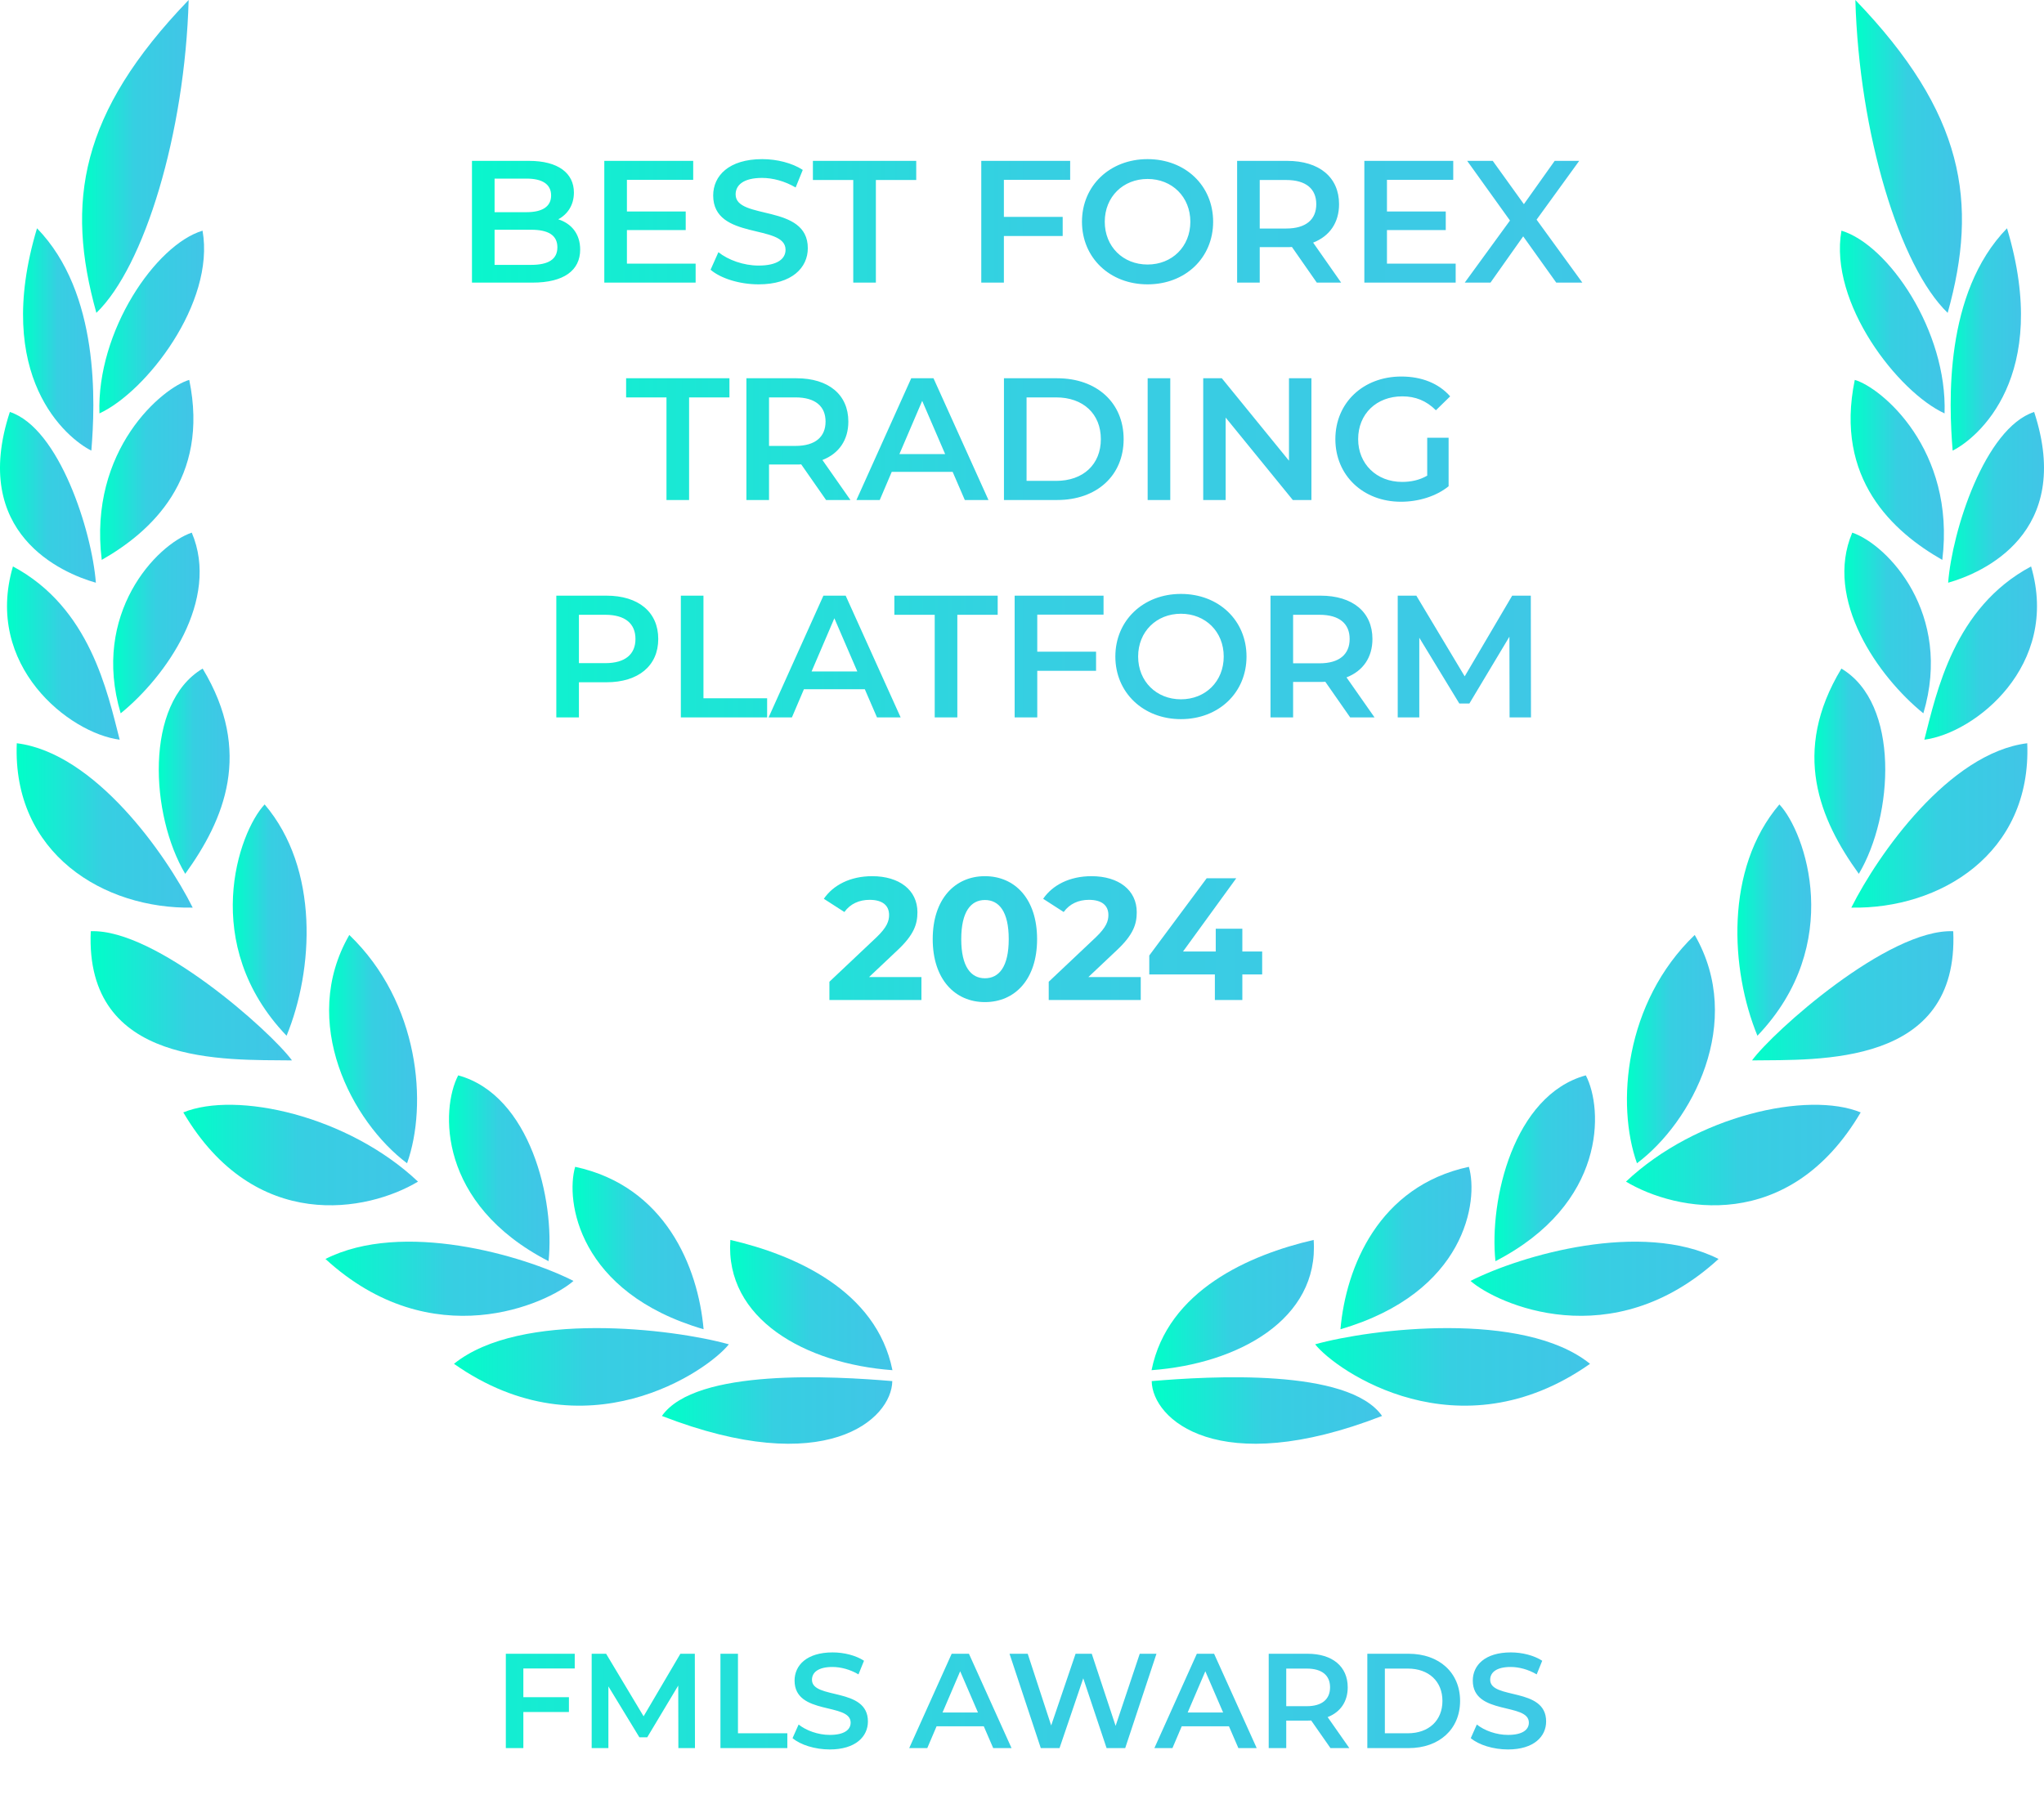 <svg width="94" height="83" viewBox="0 0 94 83" fill="none" xmlns="http://www.w3.org/2000/svg">
<path d="M25.673 10.088C26.273 10.28 26.681 10.752 26.681 11.48C26.681 12.44 25.929 13 24.489 13H21.705V7.4H24.329C25.673 7.4 26.393 7.968 26.393 8.856C26.393 9.432 26.105 9.856 25.673 10.088ZM24.217 8.216H22.745V9.76H24.217C24.937 9.76 25.345 9.504 25.345 8.992C25.345 8.472 24.937 8.216 24.217 8.216ZM24.425 12.184C25.209 12.184 25.633 11.936 25.633 11.376C25.633 10.816 25.209 10.568 24.425 10.568H22.745V12.184H24.425ZM28.831 12.128H31.991V13H27.791V7.4H31.879V8.272H28.831V9.728H31.535V10.584H28.831V12.128ZM34.886 13.08C34.014 13.08 33.142 12.808 32.678 12.408L33.038 11.6C33.486 11.96 34.198 12.216 34.886 12.216C35.758 12.216 36.126 11.904 36.126 11.488C36.126 10.28 32.798 11.072 32.798 8.992C32.798 8.088 33.518 7.32 35.054 7.32C35.726 7.32 36.43 7.496 36.918 7.816L36.59 8.624C36.086 8.328 35.534 8.184 35.046 8.184C34.182 8.184 33.83 8.52 33.83 8.944C33.83 10.136 37.15 9.36 37.15 11.416C37.15 12.312 36.422 13.08 34.886 13.08ZM39.24 13V8.28H37.384V7.4H42.136V8.28H40.28V13H39.24ZM49.215 8.272H46.167V9.976H48.871V10.856H46.167V13H45.127V7.4H49.215V8.272ZM52.774 13.08C51.038 13.08 49.758 11.856 49.758 10.2C49.758 8.544 51.038 7.32 52.774 7.32C54.51 7.32 55.79 8.536 55.79 10.2C55.79 11.864 54.51 13.08 52.774 13.08ZM52.774 12.168C53.902 12.168 54.742 11.344 54.742 10.2C54.742 9.056 53.902 8.232 52.774 8.232C51.646 8.232 50.806 9.056 50.806 10.2C50.806 11.344 51.646 12.168 52.774 12.168ZM61.677 13H60.557L59.413 11.36C59.341 11.368 59.269 11.368 59.197 11.368H57.933V13H56.893V7.4H59.197C60.669 7.4 61.581 8.152 61.581 9.392C61.581 10.24 61.149 10.864 60.389 11.16L61.677 13ZM60.533 9.392C60.533 8.688 60.061 8.28 59.149 8.28H57.933V10.512H59.149C60.061 10.512 60.533 10.096 60.533 9.392ZM63.784 12.128H66.944V13H62.744V7.4H66.832V8.272H63.784V9.728H66.488V10.584H63.784V12.128ZM72.769 13H71.569L70.049 10.872L68.545 13H67.361L69.441 10.144L67.473 7.4H68.649L70.081 9.392L71.497 7.4H72.625L70.665 10.104L72.769 13ZM30.65 23V18.28H28.794V17.4H33.546V18.28H31.69V23H30.65ZM39.11 23H37.99L36.846 21.36C36.774 21.368 36.702 21.368 36.63 21.368H35.366V23H34.326V17.4H36.63C38.102 17.4 39.014 18.152 39.014 19.392C39.014 20.24 38.582 20.864 37.822 21.16L39.11 23ZM37.966 19.392C37.966 18.688 37.494 18.28 36.582 18.28H35.366V20.512H36.582C37.494 20.512 37.966 20.096 37.966 19.392ZM44.37 23L43.81 21.704H41.01L40.458 23H39.386L41.906 17.4H42.93L45.458 23H44.37ZM41.362 20.888H43.466L42.41 18.44L41.362 20.888ZM46.17 23V17.4H48.618C50.434 17.4 51.674 18.52 51.674 20.2C51.674 21.88 50.434 23 48.618 23H46.17ZM47.21 22.12H48.57C49.818 22.12 50.626 21.36 50.626 20.2C50.626 19.04 49.818 18.28 48.57 18.28H47.21V22.12ZM52.779 23V17.4H53.819V23H52.779ZM59.278 17.4H60.31V23H59.454L56.366 19.208V23H55.334V17.4H56.19L59.278 21.192V17.4ZM65.635 21.88V20.136H66.619V22.368C66.035 22.84 65.219 23.08 64.427 23.08C62.691 23.08 61.411 21.872 61.411 20.2C61.411 18.528 62.691 17.32 64.443 17.32C65.379 17.32 66.163 17.632 66.691 18.232L66.035 18.872C65.595 18.432 65.091 18.232 64.491 18.232C63.299 18.232 62.459 19.04 62.459 20.2C62.459 21.336 63.299 22.168 64.483 22.168C64.883 22.168 65.275 22.088 65.635 21.88ZM27.888 27.4C29.36 27.4 30.272 28.152 30.272 29.392C30.272 30.624 29.36 31.384 27.888 31.384H26.624V33H25.584V27.4H27.888ZM27.84 30.504C28.752 30.504 29.224 30.096 29.224 29.392C29.224 28.688 28.752 28.28 27.84 28.28H26.624V30.504H27.84ZM31.311 33V27.4H32.351V32.12H35.279V33H31.311ZM40.331 33L39.771 31.704H36.971L36.419 33H35.347L37.867 27.4H38.891L41.419 33H40.331ZM37.323 30.888H39.427L38.371 28.44L37.323 30.888ZM42.986 33V28.28H41.13V27.4H45.882V28.28H44.026V33H42.986ZM50.75 28.272H47.702V29.976H50.406V30.856H47.702V33H46.662V27.4H50.75V28.272ZM54.309 33.08C52.573 33.08 51.293 31.856 51.293 30.2C51.293 28.544 52.573 27.32 54.309 27.32C56.045 27.32 57.325 28.536 57.325 30.2C57.325 31.864 56.045 33.08 54.309 33.08ZM54.309 32.168C55.437 32.168 56.277 31.344 56.277 30.2C56.277 29.056 55.437 28.232 54.309 28.232C53.181 28.232 52.341 29.056 52.341 30.2C52.341 31.344 53.181 32.168 54.309 32.168ZM63.212 33H62.092L60.948 31.36C60.876 31.368 60.804 31.368 60.732 31.368H59.468V33H58.428V27.4H60.732C62.204 27.4 63.116 28.152 63.116 29.392C63.116 30.24 62.684 30.864 61.924 31.16L63.212 33ZM62.068 29.392C62.068 28.688 61.596 28.28 60.684 28.28H59.468V30.512H60.684C61.596 30.512 62.068 30.096 62.068 29.392ZM70.407 33H69.423L69.415 29.288L67.575 32.36H67.111L65.271 29.336V33H64.279V27.4H65.135L67.359 31.112L69.543 27.4H70.399L70.407 33Z" fill="url(#paint0_linear_5314_2138)"/>
<path d="M39.967 44.944H42.375V46H38.143V45.16L40.303 43.12C40.799 42.648 40.887 42.36 40.887 42.088C40.887 41.648 40.583 41.392 39.991 41.392C39.511 41.392 39.103 41.576 38.831 41.952L37.887 41.344C38.319 40.712 39.103 40.304 40.111 40.304C41.359 40.304 42.191 40.944 42.191 41.96C42.191 42.504 42.039 43 41.255 43.728L39.967 44.944ZM45.294 46.096C43.918 46.096 42.894 45.048 42.894 43.2C42.894 41.352 43.918 40.304 45.294 40.304C46.678 40.304 47.694 41.352 47.694 43.2C47.694 45.048 46.678 46.096 45.294 46.096ZM45.294 45C45.942 45 46.39 44.472 46.39 43.2C46.39 41.928 45.942 41.4 45.294 41.4C44.654 41.4 44.206 41.928 44.206 43.2C44.206 44.472 44.654 45 45.294 45ZM50.053 44.944H52.461V46H48.229V45.16L50.389 43.12C50.885 42.648 50.973 42.36 50.973 42.088C50.973 41.648 50.669 41.392 50.077 41.392C49.597 41.392 49.189 41.576 48.917 41.952L47.973 41.344C48.405 40.712 49.189 40.304 50.197 40.304C51.445 40.304 52.277 40.944 52.277 41.96C52.277 42.504 52.125 43 51.341 43.728L50.053 44.944ZM58.045 43.768V44.824H57.133V46H55.87V44.824H52.853V43.952L55.493 40.4H56.853L54.406 43.768H55.91V42.72H57.133V43.768H58.045Z" fill="url(#paint1_linear_5314_2138)"/>
<path d="M18.72 53.51C19.679 50.819 19.298 46.112 16.064 43.008C13.745 47.027 16.195 51.617 18.72 53.51Z" fill="url(#paint2_linear_5314_2138)"/>
<path d="M12.17 37.003C10.964 38.284 9.162 43.446 13.179 47.644C14.421 44.62 14.695 39.968 12.17 37.003Z" fill="url(#paint3_linear_5314_2138)"/>
<path d="M8.676 0C3.669 5.201 3.009 9.298 4.432 14.392C6.642 12.261 8.504 6.133 8.676 0Z" fill="url(#paint4_linear_5314_2138)"/>
<path d="M9.319 30.755C6.619 32.36 6.921 37.514 8.518 40.196C10.32 37.697 11.637 34.593 9.319 30.755Z" fill="url(#paint5_linear_5314_2138)"/>
<path d="M8.819 24.501C7.185 25.059 4.187 28.232 5.55 32.813C7.624 31.132 10.129 27.582 8.819 24.501Z" fill="url(#paint6_linear_5314_2138)"/>
<path d="M8.703 17.475C7.498 17.82 4.054 20.666 4.679 25.755C6.939 24.468 9.643 22.029 8.703 17.475Z" fill="url(#paint7_linear_5314_2138)"/>
<path d="M4.573 19.016C6.705 18.037 9.902 13.945 9.315 10.611C7.163 11.257 4.444 15.229 4.573 19.016Z" fill="url(#paint8_linear_5314_2138)"/>
<path d="M19.223 54.354C15.999 51.31 10.857 50.177 8.43 51.17C11.725 56.767 16.928 55.732 19.223 54.354Z" fill="url(#paint9_linear_5314_2138)"/>
<path d="M25.227 58.013C25.522 55.196 24.393 50.375 21.072 49.466C20.266 51.008 20.119 55.379 25.227 58.013Z" fill="url(#paint10_linear_5314_2138)"/>
<path d="M26.373 58.922C24.056 57.743 18.498 56.124 14.967 57.912C19.871 62.407 25.184 59.968 26.373 58.922Z" fill="url(#paint11_linear_5314_2138)"/>
<path d="M32.357 61.145C32.106 58.286 30.595 54.564 26.451 53.673C25.998 55.226 26.582 59.459 32.357 61.145Z" fill="url(#paint12_linear_5314_2138)"/>
<path d="M33.518 61.838C30.95 61.118 23.93 60.27 20.878 62.735C26.921 66.985 32.565 63.05 33.518 61.838Z" fill="url(#paint13_linear_5314_2138)"/>
<path d="M41.042 63.028C40.304 59.358 36.54 57.718 33.588 57.036C33.331 60.679 37.049 62.734 41.042 63.028Z" fill="url(#paint14_linear_5314_2138)"/>
<path d="M30.44 65.133C37.973 68.06 41.01 65.287 41.035 63.53C38.365 63.304 31.986 62.924 30.44 65.133Z" fill="url(#paint15_linear_5314_2138)"/>
<path d="M4.174 42.836C3.9 49.079 10.383 48.737 13.428 48.778C12.471 47.464 7.162 42.713 4.174 42.836Z" fill="url(#paint16_linear_5314_2138)"/>
<path d="M0.772 34.189C0.565 39.273 4.789 41.828 8.862 41.75C7.633 39.294 4.364 34.635 0.772 34.189Z" fill="url(#paint17_linear_5314_2138)"/>
<path d="M5.504 34.026C4.938 31.833 4.14 27.947 0.595 26.056C-0.745 30.622 3.18 33.725 5.504 34.026Z" fill="url(#paint18_linear_5314_2138)"/>
<path d="M4.409 26.805C4.226 24.426 2.722 19.694 0.453 18.95C-1.381 24.538 2.843 26.363 4.409 26.805Z" fill="url(#paint19_linear_5314_2138)"/>
<path d="M4.201 20.728C4.377 18.558 4.603 13.482 1.702 10.501C-0.352 17.343 3.078 20.169 4.201 20.728Z" fill="url(#paint20_linear_5314_2138)"/>
<path d="M75.281 53.51C74.322 50.819 74.703 46.112 77.937 43.008C80.256 47.027 77.806 51.617 75.281 53.51Z" fill="url(#paint21_linear_5314_2138)"/>
<path d="M81.831 37.003C83.035 38.284 84.838 43.446 80.821 47.644C79.58 44.62 79.305 39.968 81.831 37.003Z" fill="url(#paint22_linear_5314_2138)"/>
<path d="M85.325 0C90.332 5.201 90.993 9.298 89.57 14.392C87.359 12.261 85.498 6.133 85.325 0Z" fill="url(#paint23_linear_5314_2138)"/>
<path d="M84.683 30.755C87.382 32.36 87.08 37.514 85.484 40.196C83.681 37.697 82.364 34.593 84.683 30.755Z" fill="url(#paint24_linear_5314_2138)"/>
<path d="M85.182 24.501C86.816 25.059 89.815 28.232 88.452 32.813C86.377 31.132 83.872 27.582 85.182 24.501Z" fill="url(#paint25_linear_5314_2138)"/>
<path d="M85.298 17.475C86.503 17.82 89.947 20.666 89.323 25.755C87.063 24.468 84.358 22.029 85.298 17.475Z" fill="url(#paint26_linear_5314_2138)"/>
<path d="M89.427 19.016C87.295 18.037 84.098 13.945 84.685 10.611C86.838 11.257 89.556 15.229 89.427 19.016Z" fill="url(#paint27_linear_5314_2138)"/>
<path d="M74.776 54.354C78 51.31 83.143 50.177 85.57 51.17C82.275 56.767 77.072 55.732 74.776 54.354Z" fill="url(#paint28_linear_5314_2138)"/>
<path d="M68.773 58.013C68.479 55.196 69.607 50.375 72.929 49.466C73.734 51.008 73.882 55.379 68.773 58.013Z" fill="url(#paint29_linear_5314_2138)"/>
<path d="M67.627 58.922C69.944 57.743 75.502 56.124 79.033 57.912C74.129 62.407 68.816 59.968 67.627 58.922Z" fill="url(#paint30_linear_5314_2138)"/>
<path d="M61.645 61.145C61.895 58.286 63.406 54.564 67.551 53.673C68.003 55.226 67.42 59.459 61.645 61.145Z" fill="url(#paint31_linear_5314_2138)"/>
<path d="M60.482 61.838C63.051 61.118 70.071 60.27 73.123 62.735C67.079 66.985 61.435 63.05 60.482 61.838Z" fill="url(#paint32_linear_5314_2138)"/>
<path d="M52.958 63.028C53.696 59.358 57.46 57.718 60.413 57.036C60.669 60.679 56.951 62.734 52.958 63.028Z" fill="url(#paint33_linear_5314_2138)"/>
<path d="M63.559 65.133C56.027 68.06 52.99 65.287 52.965 63.53C55.635 63.304 62.014 62.924 63.559 65.133Z" fill="url(#paint34_linear_5314_2138)"/>
<path d="M89.826 42.836C90.1 49.08 83.619 48.737 80.573 48.778C81.529 47.464 86.838 42.713 89.826 42.836Z" fill="url(#paint35_linear_5314_2138)"/>
<path d="M93.229 34.189C93.436 39.273 89.212 41.828 85.139 41.75C86.369 39.294 89.637 34.635 93.229 34.189Z" fill="url(#paint36_linear_5314_2138)"/>
<path d="M88.497 34.026C89.063 31.833 89.862 27.947 93.406 26.056C94.746 30.622 90.821 33.725 88.497 34.026Z" fill="url(#paint37_linear_5314_2138)"/>
<path d="M89.592 26.805C89.774 24.426 91.279 19.694 93.547 18.95C95.381 24.538 91.158 26.363 89.592 26.805Z" fill="url(#paint38_linear_5314_2138)"/>
<path d="M89.799 20.728C89.624 18.558 89.398 13.482 92.299 10.501C94.353 17.343 90.923 20.169 89.799 20.728Z" fill="url(#paint39_linear_5314_2138)"/>
<path d="M26.431 76.748H24.068V78.069H26.164V78.751H24.068V80.412H23.262V76.072H26.431V76.748ZM31.96 80.412H31.197L31.191 77.535L29.765 79.916H29.405L27.979 77.573V80.412H27.21V76.072H27.874L29.598 78.949L31.29 76.072H31.954L31.96 80.412ZM33.132 80.412V76.072H33.938V79.73H36.208V80.412H33.132ZM38.159 80.474C37.483 80.474 36.808 80.263 36.448 79.954L36.727 79.327C37.074 79.606 37.626 79.805 38.159 79.805C38.835 79.805 39.12 79.563 39.12 79.24C39.12 78.304 36.541 78.918 36.541 77.306C36.541 76.605 37.099 76.01 38.289 76.01C38.81 76.01 39.356 76.146 39.734 76.394L39.48 77.021C39.089 76.791 38.661 76.68 38.283 76.68C37.614 76.68 37.341 76.94 37.341 77.269C37.341 78.193 39.914 77.591 39.914 79.185C39.914 79.879 39.35 80.474 38.159 80.474ZM45.676 80.412L45.242 79.408H43.072L42.644 80.412H41.813L43.766 76.072H44.56L46.519 80.412H45.676ZM43.345 78.775H44.975L44.157 76.878L43.345 78.775ZM52.415 76.072H53.184L51.746 80.412H50.89L49.817 77.201L48.726 80.412H47.864L46.426 76.072H47.263L48.342 79.371L49.464 76.072H50.208L51.305 79.389L52.415 76.072ZM56.951 80.412L56.517 79.408H54.346L53.919 80.412H53.088L55.041 76.072H55.834L57.794 80.412H56.951ZM54.619 78.775H56.25L55.431 76.878L54.619 78.775ZM62.054 80.412H61.186L60.299 79.141C60.243 79.147 60.187 79.147 60.132 79.147H59.152V80.412H58.346V76.072H60.132C61.273 76.072 61.979 76.655 61.979 77.616C61.979 78.273 61.645 78.757 61.056 78.986L62.054 80.412ZM61.167 77.616C61.167 77.07 60.801 76.754 60.094 76.754H59.152V78.484H60.094C60.801 78.484 61.167 78.162 61.167 77.616ZM62.881 80.412V76.072H64.778C66.186 76.072 67.147 76.94 67.147 78.242C67.147 79.544 66.186 80.412 64.778 80.412H62.881ZM63.687 79.73H64.741C65.709 79.73 66.335 79.141 66.335 78.242C66.335 77.343 65.709 76.754 64.741 76.754H63.687V79.73ZM69.349 80.474C68.674 80.474 67.998 80.263 67.638 79.954L67.917 79.327C68.264 79.606 68.816 79.805 69.349 79.805C70.025 79.805 70.31 79.563 70.31 79.24C70.31 78.304 67.731 78.918 67.731 77.306C67.731 76.605 68.289 76.01 69.48 76.01C70 76.01 70.546 76.146 70.924 76.394L70.67 77.021C70.279 76.791 69.852 76.68 69.473 76.68C68.804 76.68 68.531 76.94 68.531 77.269C68.531 78.193 71.104 77.591 71.104 79.185C71.104 79.879 70.54 80.474 69.349 80.474Z" fill="url(#paint40_linear_5314_2138)"/>
<defs>
<linearGradient id="paint0_linear_5314_2138" x1="16" y1="17.5" x2="80" y2="17.5" gradientUnits="userSpaceOnUse">
<stop stop-color="#00FFC8"/>
<stop offset="0.49" stop-color="#36CFE2"/>
<stop offset="1" stop-color="#41C5E7"/>
</linearGradient>
<linearGradient id="paint1_linear_5314_2138" x1="22" y1="43" x2="74" y2="43" gradientUnits="userSpaceOnUse">
<stop stop-color="#00FFC8"/>
<stop offset="0.49" stop-color="#36CFE2"/>
<stop offset="1" stop-color="#41C5E7"/>
</linearGradient>
<linearGradient id="paint2_linear_5314_2138" x1="15.135" y1="48.259" x2="19.181" y2="48.259" gradientUnits="userSpaceOnUse">
<stop stop-color="#00FFC8"/>
<stop offset="0.49" stop-color="#36CFE2"/>
<stop offset="1" stop-color="#41C5E7"/>
</linearGradient>
<linearGradient id="paint3_linear_5314_2138" x1="10.705" y1="42.323" x2="14.101" y2="42.323" gradientUnits="userSpaceOnUse">
<stop stop-color="#00FFC8"/>
<stop offset="0.49" stop-color="#36CFE2"/>
<stop offset="1" stop-color="#41C5E7"/>
</linearGradient>
<linearGradient id="paint4_linear_5314_2138" x1="3.774" y1="7.196" x2="8.676" y2="7.196" gradientUnits="userSpaceOnUse">
<stop stop-color="#00FFC8"/>
<stop offset="0.49" stop-color="#36CFE2"/>
<stop offset="1" stop-color="#41C5E7"/>
</linearGradient>
<linearGradient id="paint5_linear_5314_2138" x1="7.302" y1="35.475" x2="10.56" y2="35.475" gradientUnits="userSpaceOnUse">
<stop stop-color="#00FFC8"/>
<stop offset="0.49" stop-color="#36CFE2"/>
<stop offset="1" stop-color="#41C5E7"/>
</linearGradient>
<linearGradient id="paint6_linear_5314_2138" x1="5.204" y1="28.657" x2="9.182" y2="28.657" gradientUnits="userSpaceOnUse">
<stop stop-color="#00FFC8"/>
<stop offset="0.49" stop-color="#36CFE2"/>
<stop offset="1" stop-color="#41C5E7"/>
</linearGradient>
<linearGradient id="paint7_linear_5314_2138" x1="4.604" y1="21.615" x2="8.895" y2="21.615" gradientUnits="userSpaceOnUse">
<stop stop-color="#00FFC8"/>
<stop offset="0.49" stop-color="#36CFE2"/>
<stop offset="1" stop-color="#41C5E7"/>
</linearGradient>
<linearGradient id="paint8_linear_5314_2138" x1="4.568" y1="14.813" x2="9.386" y2="14.813" gradientUnits="userSpaceOnUse">
<stop stop-color="#00FFC8"/>
<stop offset="0.49" stop-color="#36CFE2"/>
<stop offset="1" stop-color="#41C5E7"/>
</linearGradient>
<linearGradient id="paint9_linear_5314_2138" x1="8.43" y1="53.131" x2="19.223" y2="53.131" gradientUnits="userSpaceOnUse">
<stop stop-color="#00FFC8"/>
<stop offset="0.49" stop-color="#36CFE2"/>
<stop offset="1" stop-color="#41C5E7"/>
</linearGradient>
<linearGradient id="paint10_linear_5314_2138" x1="20.648" y1="53.739" x2="25.272" y2="53.739" gradientUnits="userSpaceOnUse">
<stop stop-color="#00FFC8"/>
<stop offset="0.49" stop-color="#36CFE2"/>
<stop offset="1" stop-color="#41C5E7"/>
</linearGradient>
<linearGradient id="paint11_linear_5314_2138" x1="14.967" y1="58.822" x2="26.373" y2="58.822" gradientUnits="userSpaceOnUse">
<stop stop-color="#00FFC8"/>
<stop offset="0.49" stop-color="#36CFE2"/>
<stop offset="1" stop-color="#41C5E7"/>
</linearGradient>
<linearGradient id="paint12_linear_5314_2138" x1="26.33" y1="57.409" x2="32.357" y2="57.409" gradientUnits="userSpaceOnUse">
<stop stop-color="#00FFC8"/>
<stop offset="0.49" stop-color="#36CFE2"/>
<stop offset="1" stop-color="#41C5E7"/>
</linearGradient>
<linearGradient id="paint13_linear_5314_2138" x1="20.878" y1="62.876" x2="33.518" y2="62.876" gradientUnits="userSpaceOnUse">
<stop stop-color="#00FFC8"/>
<stop offset="0.49" stop-color="#36CFE2"/>
<stop offset="1" stop-color="#41C5E7"/>
</linearGradient>
<linearGradient id="paint14_linear_5314_2138" x1="33.575" y1="60.032" x2="41.042" y2="60.032" gradientUnits="userSpaceOnUse">
<stop stop-color="#00FFC8"/>
<stop offset="0.49" stop-color="#36CFE2"/>
<stop offset="1" stop-color="#41C5E7"/>
</linearGradient>
<linearGradient id="paint15_linear_5314_2138" x1="30.44" y1="64.883" x2="41.035" y2="64.883" gradientUnits="userSpaceOnUse">
<stop stop-color="#00FFC8"/>
<stop offset="0.49" stop-color="#36CFE2"/>
<stop offset="1" stop-color="#41C5E7"/>
</linearGradient>
<linearGradient id="paint16_linear_5314_2138" x1="4.166" y1="45.806" x2="13.428" y2="45.806" gradientUnits="userSpaceOnUse">
<stop stop-color="#00FFC8"/>
<stop offset="0.49" stop-color="#36CFE2"/>
<stop offset="1" stop-color="#41C5E7"/>
</linearGradient>
<linearGradient id="paint17_linear_5314_2138" x1="0.765" y1="37.971" x2="8.862" y2="37.971" gradientUnits="userSpaceOnUse">
<stop stop-color="#00FFC8"/>
<stop offset="0.49" stop-color="#36CFE2"/>
<stop offset="1" stop-color="#41C5E7"/>
</linearGradient>
<linearGradient id="paint18_linear_5314_2138" x1="0.323" y1="30.041" x2="5.504" y2="30.041" gradientUnits="userSpaceOnUse">
<stop stop-color="#00FFC8"/>
<stop offset="0.49" stop-color="#36CFE2"/>
<stop offset="1" stop-color="#41C5E7"/>
</linearGradient>
<linearGradient id="paint19_linear_5314_2138" x1="0" y1="22.878" x2="4.409" y2="22.878" gradientUnits="userSpaceOnUse">
<stop stop-color="#00FFC8"/>
<stop offset="0.49" stop-color="#36CFE2"/>
<stop offset="1" stop-color="#41C5E7"/>
</linearGradient>
<linearGradient id="paint20_linear_5314_2138" x1="1.06" y1="15.614" x2="4.293" y2="15.614" gradientUnits="userSpaceOnUse">
<stop stop-color="#00FFC8"/>
<stop offset="0.49" stop-color="#36CFE2"/>
<stop offset="1" stop-color="#41C5E7"/>
</linearGradient>
<linearGradient id="paint21_linear_5314_2138" x1="74.82" y1="48.259" x2="78.866" y2="48.259" gradientUnits="userSpaceOnUse">
<stop stop-color="#00FFC8"/>
<stop offset="0.49" stop-color="#36CFE2"/>
<stop offset="1" stop-color="#41C5E7"/>
</linearGradient>
<linearGradient id="paint22_linear_5314_2138" x1="79.899" y1="42.323" x2="83.295" y2="42.323" gradientUnits="userSpaceOnUse">
<stop stop-color="#00FFC8"/>
<stop offset="0.49" stop-color="#36CFE2"/>
<stop offset="1" stop-color="#41C5E7"/>
</linearGradient>
<linearGradient id="paint23_linear_5314_2138" x1="85.325" y1="7.196" x2="90.227" y2="7.196" gradientUnits="userSpaceOnUse">
<stop stop-color="#00FFC8"/>
<stop offset="0.49" stop-color="#36CFE2"/>
<stop offset="1" stop-color="#41C5E7"/>
</linearGradient>
<linearGradient id="paint24_linear_5314_2138" x1="83.441" y1="35.475" x2="86.7" y2="35.475" gradientUnits="userSpaceOnUse">
<stop stop-color="#00FFC8"/>
<stop offset="0.49" stop-color="#36CFE2"/>
<stop offset="1" stop-color="#41C5E7"/>
</linearGradient>
<linearGradient id="paint25_linear_5314_2138" x1="84.819" y1="28.657" x2="88.797" y2="28.657" gradientUnits="userSpaceOnUse">
<stop stop-color="#00FFC8"/>
<stop offset="0.49" stop-color="#36CFE2"/>
<stop offset="1" stop-color="#41C5E7"/>
</linearGradient>
<linearGradient id="paint26_linear_5314_2138" x1="85.106" y1="21.615" x2="89.398" y2="21.615" gradientUnits="userSpaceOnUse">
<stop stop-color="#00FFC8"/>
<stop offset="0.49" stop-color="#36CFE2"/>
<stop offset="1" stop-color="#41C5E7"/>
</linearGradient>
<linearGradient id="paint27_linear_5314_2138" x1="84.614" y1="14.813" x2="89.432" y2="14.813" gradientUnits="userSpaceOnUse">
<stop stop-color="#00FFC8"/>
<stop offset="0.49" stop-color="#36CFE2"/>
<stop offset="1" stop-color="#41C5E7"/>
</linearGradient>
<linearGradient id="paint28_linear_5314_2138" x1="74.776" y1="53.131" x2="85.57" y2="53.131" gradientUnits="userSpaceOnUse">
<stop stop-color="#00FFC8"/>
<stop offset="0.49" stop-color="#36CFE2"/>
<stop offset="1" stop-color="#41C5E7"/>
</linearGradient>
<linearGradient id="paint29_linear_5314_2138" x1="68.728" y1="53.739" x2="73.352" y2="53.739" gradientUnits="userSpaceOnUse">
<stop stop-color="#00FFC8"/>
<stop offset="0.49" stop-color="#36CFE2"/>
<stop offset="1" stop-color="#41C5E7"/>
</linearGradient>
<linearGradient id="paint30_linear_5314_2138" x1="67.627" y1="58.822" x2="79.033" y2="58.822" gradientUnits="userSpaceOnUse">
<stop stop-color="#00FFC8"/>
<stop offset="0.49" stop-color="#36CFE2"/>
<stop offset="1" stop-color="#41C5E7"/>
</linearGradient>
<linearGradient id="paint31_linear_5314_2138" x1="61.645" y1="57.409" x2="67.672" y2="57.409" gradientUnits="userSpaceOnUse">
<stop stop-color="#00FFC8"/>
<stop offset="0.49" stop-color="#36CFE2"/>
<stop offset="1" stop-color="#41C5E7"/>
</linearGradient>
<linearGradient id="paint32_linear_5314_2138" x1="60.482" y1="62.876" x2="73.123" y2="62.876" gradientUnits="userSpaceOnUse">
<stop stop-color="#00FFC8"/>
<stop offset="0.49" stop-color="#36CFE2"/>
<stop offset="1" stop-color="#41C5E7"/>
</linearGradient>
<linearGradient id="paint33_linear_5314_2138" x1="52.958" y1="60.032" x2="60.425" y2="60.032" gradientUnits="userSpaceOnUse">
<stop stop-color="#00FFC8"/>
<stop offset="0.49" stop-color="#36CFE2"/>
<stop offset="1" stop-color="#41C5E7"/>
</linearGradient>
<linearGradient id="paint34_linear_5314_2138" x1="52.965" y1="64.883" x2="63.559" y2="64.883" gradientUnits="userSpaceOnUse">
<stop stop-color="#00FFC8"/>
<stop offset="0.49" stop-color="#36CFE2"/>
<stop offset="1" stop-color="#41C5E7"/>
</linearGradient>
<linearGradient id="paint35_linear_5314_2138" x1="80.573" y1="45.806" x2="89.835" y2="45.806" gradientUnits="userSpaceOnUse">
<stop stop-color="#00FFC8"/>
<stop offset="0.49" stop-color="#36CFE2"/>
<stop offset="1" stop-color="#41C5E7"/>
</linearGradient>
<linearGradient id="paint36_linear_5314_2138" x1="85.139" y1="37.971" x2="93.236" y2="37.971" gradientUnits="userSpaceOnUse">
<stop stop-color="#00FFC8"/>
<stop offset="0.49" stop-color="#36CFE2"/>
<stop offset="1" stop-color="#41C5E7"/>
</linearGradient>
<linearGradient id="paint37_linear_5314_2138" x1="88.497" y1="30.041" x2="93.678" y2="30.041" gradientUnits="userSpaceOnUse">
<stop stop-color="#00FFC8"/>
<stop offset="0.49" stop-color="#36CFE2"/>
<stop offset="1" stop-color="#41C5E7"/>
</linearGradient>
<linearGradient id="paint38_linear_5314_2138" x1="89.592" y1="22.878" x2="94" y2="22.878" gradientUnits="userSpaceOnUse">
<stop stop-color="#00FFC8"/>
<stop offset="0.49" stop-color="#36CFE2"/>
<stop offset="1" stop-color="#41C5E7"/>
</linearGradient>
<linearGradient id="paint39_linear_5314_2138" x1="89.708" y1="15.614" x2="92.941" y2="15.614" gradientUnits="userSpaceOnUse">
<stop stop-color="#00FFC8"/>
<stop offset="0.49" stop-color="#36CFE2"/>
<stop offset="1" stop-color="#41C5E7"/>
</linearGradient>
<linearGradient id="paint40_linear_5314_2138" x1="10" y1="78.412" x2="84" y2="78.412" gradientUnits="userSpaceOnUse">
<stop stop-color="#00FFC8"/>
<stop offset="0.49" stop-color="#36CFE2"/>
<stop offset="1" stop-color="#41C5E7"/>
</linearGradient>
</defs>
</svg>
